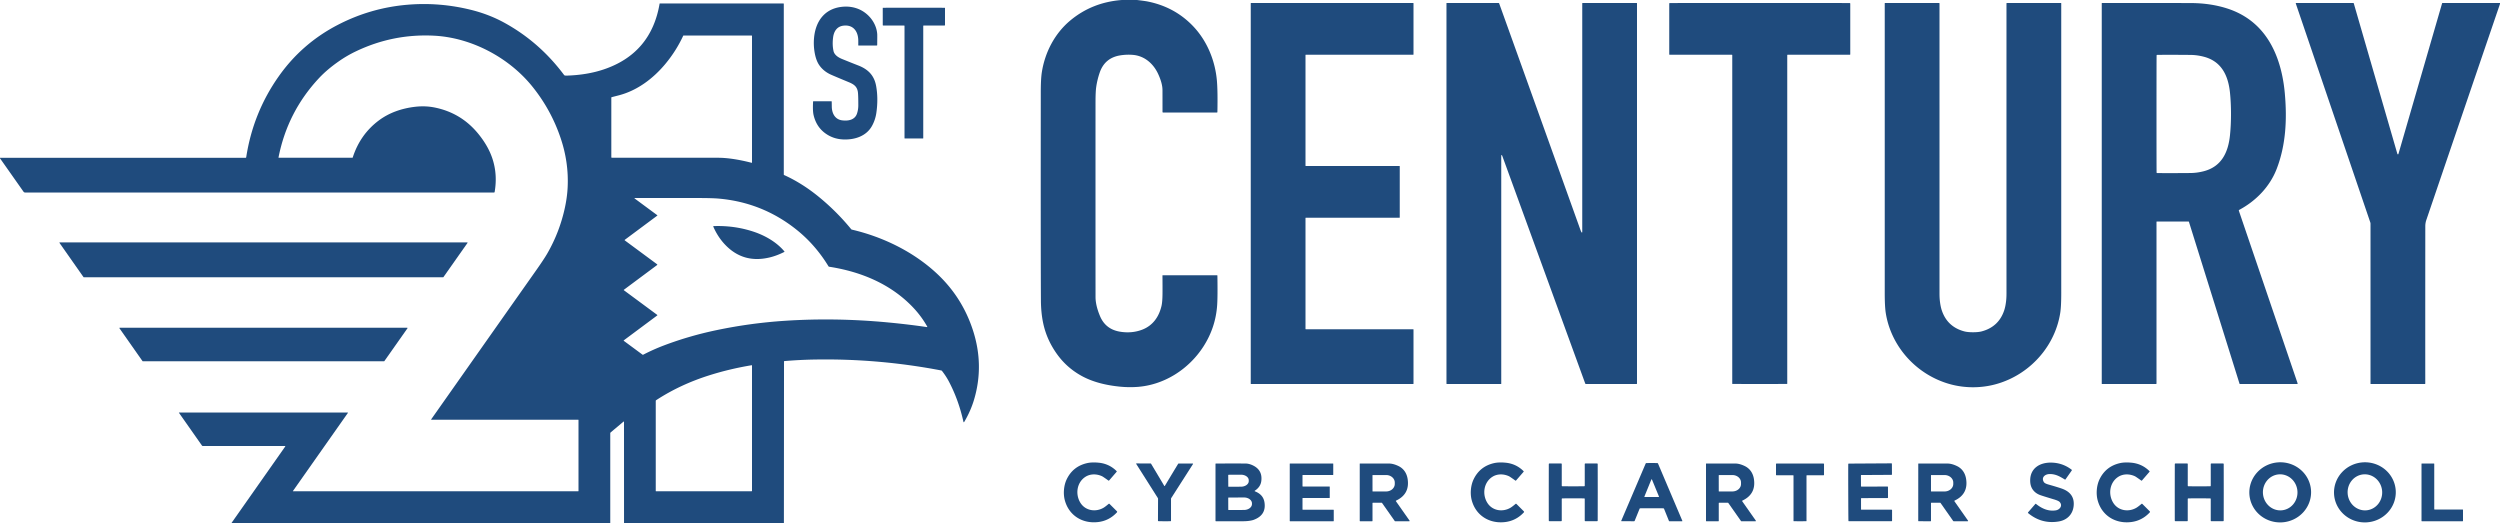 <?xml version="1.0" encoding="UTF-8" standalone="no"?>
<!DOCTYPE svg PUBLIC "-//W3C//DTD SVG 1.1//EN" "http://www.w3.org/Graphics/SVG/1.1/DTD/svg11.dtd">
<svg xmlns="http://www.w3.org/2000/svg" version="1.1" viewBox="0.00 0.00 2500.00 523.00">
<path fill="#1f4b7d" d="
  M 1137.01 0.00
  Q 1144.84 0.96 1147.06 1.39
  Q 1173.99 6.59 1192.42 25.48
  C 1206.80 40.22 1215.14 60.21 1216.91 80.77
  Q 1217.82 91.42 1217.40 112.05
  Q 1217.39 112.50 1216.94 112.50
  L 1163.01 112.50
  A 0.50 0.50 0.0 0 1 1162.51 112.00
  Q 1162.52 101.39 1162.48 90.00
  Q 1162.45 83.23 1158.10 73.86
  C 1153.29 63.51 1144.44 55.88 1133.00 54.89
  Q 1126.64 54.34 1120.13 55.39
  Q 1104.81 57.88 1099.73 72.52
  Q 1097.27 79.63 1096.20 87.10
  Q 1095.53 91.81 1095.52 101.99
  Q 1095.47 193.18 1095.53 296.95
  Q 1095.54 305.40 1099.99 316.06
  Q 1105.50 329.26 1119.93 331.67
  Q 1131.80 333.65 1142.20 329.67
  C 1152.86 325.59 1159.01 316.77 1161.53 305.81
  Q 1162.44 301.84 1162.51 293.48
  Q 1162.57 287.03 1162.46 275.59
  A 0.34 0.34 0.0 0 1 1162.80 275.25
  L 1216.93 275.25
  Q 1217.40 275.25 1217.41 275.73
  Q 1217.73 296.35 1217.18 304.80
  Q 1215.74 327.34 1203.44 346.49
  C 1188.90 369.14 1164.09 385.21 1136.76 386.95
  Q 1128.21 387.49 1119.69 386.63
  C 1106.70 385.31 1093.42 382.32 1082.00 376.12
  Q 1067.06 368.01 1057.24 354.44
  Q 1046.70 339.91 1043.17 323.11
  Q 1041.00 312.80 1040.92 300.51
  Q 1040.64 255.20 1040.78 92.55
  Q 1040.79 79.12 1041.78 72.60
  C 1044.84 52.53 1054.63 33.53 1070.32 20.46
  Q 1092.20 2.24 1121.90 0.00
  L 1137.01 0.00
  Z"
/>
<path fill="#1f4b7d" d="
  M 1305.85 329.25
  L 1413.15 329.25
  A 0.35 0.35 0.0 0 1 1413.50 329.60
  L 1413.50 383.65
  A 0.35 0.35 0.0 0 1 1413.15 384.00
  L 1251.10 384.00
  A 0.35 0.35 0.0 0 1 1250.75 383.65
  L 1250.75 3.35
  A 0.35 0.35 0.0 0 1 1251.10 3.00
  L 1413.15 3.00
  A 0.35 0.35 0.0 0 1 1413.50 3.35
  L 1413.50 54.40
  A 0.35 0.35 0.0 0 1 1413.15 54.75
  L 1305.85 54.75
  A 0.35 0.35 0.0 0 0 1305.50 55.10
  L 1305.50 165.65
  A 0.35 0.35 0.0 0 0 1305.85 166.00
  L 1399.40 166.00
  A 0.35 0.35 0.0 0 1 1399.75 166.35
  L 1399.75 217.40
  A 0.35 0.35 0.0 0 1 1399.40 217.75
  L 1305.85 217.75
  A 0.35 0.35 0.0 0 0 1305.50 218.10
  L 1305.50 328.90
  A 0.35 0.35 0.0 0 0 1305.85 329.25
  Z"
/>
<path fill="#1f4b7d" d="
  M 1501.77 155.15
  A 0.34 0.34 0.0 0 0 1501.25 155.44
  L 1501.25 383.76
  A 0.24 0.24 0.0 0 1 1501.01 384.00
  L 1446.98 384.00
  Q 1446.47 384.00 1446.47 383.48
  L 1446.47 3.26
  A 0.26 0.26 0.0 0 1 1446.73 3.00
  L 1498.48 3.00
  Q 1499.01 3.00 1499.19 3.50
  Q 1503.41 15.09 1580.37 229.73
  Q 1580.93 231.29 1581.31 231.92
  Q 1582.25 233.48 1582.25 231.50
  L 1582.25 3.50
  Q 1582.25 3.00 1582.75 3.00
  L 1636.62 3.00
  A 0.38 0.38 0.0 0 1 1637.00 3.38
  L 1637.00 383.50
  Q 1637.00 384.00 1636.50 384.00
  L 1585.98 384.00
  Q 1585.41 384.00 1585.21 383.46
  Q 1508.42 172.72 1502.24 155.79
  Q 1502.07 155.33 1501.77 155.15
  Z"
/>
<path fill="#1f4b7d" d="
  M 1759.75 3.00
  Q 1846.76 3.00 1849.65 3.07
  Q 1850.26 3.09 1850.26 3.69
  L 1850.26 54.25
  Q 1850.26 54.75 1849.76 54.75
  L 1787.75 54.75
  Q 1787.25 54.75 1787.25 55.25
  L 1787.25 383.69
  A 0.25 0.24 -90.0 0 1 1787.01 383.94
  Q 1773.41 384.00 1759.75 384.00
  Q 1746.09 384.00 1732.50 383.94
  A 0.25 0.24 90.0 0 1 1732.25 383.69
  L 1732.26 55.25
  Q 1732.26 54.75 1731.76 54.75
  L 1669.75 54.75
  Q 1669.25 54.75 1669.25 54.25
  L 1669.25 3.69
  Q 1669.25 3.09 1669.86 3.07
  Q 1672.74 3.00 1759.75 3.00
  Z"
/>
<path fill="#1f4b7d" d="
  M 1973.00 332.25
  Q 1978.40 332.25 1981.68 331.38
  Q 1998.64 326.88 2004.17 310.45
  Q 2005.33 307.03 2005.99 302.00
  Q 2006.49 298.26 2006.49 293.42
  Q 2006.46 164.55 2006.48 3.53
  Q 2006.48 3.00 2007.02 3.00
  L 2060.94 3.00
  A 0.30 0.30 0.0 0 1 2061.24 3.30
  Q 2061.25 147.98 2061.25 292.75
  Q 2061.25 306.34 2060.27 312.69
  C 2055.79 341.73 2036.40 366.53 2010.17 378.89
  Q 1992.42 387.25 1973.00 387.25
  Q 1953.58 387.25 1935.83 378.89
  C 1909.60 366.53 1890.20 341.73 1885.72 312.69
  Q 1884.74 306.34 1884.74 292.75
  Q 1884.74 147.98 1884.74 3.30
  A 0.30 0.30 0.0 0 1 1885.04 3.00
  L 1938.96 3.00
  Q 1939.50 3.00 1939.50 3.53
  Q 1939.53 164.55 1939.50 293.42
  Q 1939.50 298.26 1940.00 302.00
  Q 1940.66 307.03 1941.82 310.45
  Q 1947.35 326.88 1964.31 331.38
  Q 1967.59 332.25 1973.00 332.25
  Z"
/>
<path fill="#1f4b7d" d="
  M 2156.50 222.00
  L 2156.50 383.50
  A 0.50 0.50 0.0 0 1 2156.00 384.00
  L 2101.99 384.00
  A 0.24 0.24 0.0 0 1 2101.75 383.76
  L 2101.75 3.29
  A 0.27 0.26 -90.0 0 1 2102.01 3.02
  Q 2150.11 2.94 2190.76 3.06
  Q 2210.45 3.12 2227.08 8.44
  Q 2245.85 14.46 2258.77 27.78
  C 2275.39 44.93 2282.66 69.43 2284.81 93.27
  C 2287.13 119.07 2285.94 144.81 2276.73 168.76
  C 2269.84 186.68 2256.03 200.87 2239.28 209.86
  Q 2238.67 210.19 2238.89 210.84
  L 2297.58 383.23
  Q 2297.84 384.00 2297.03 384.00
  L 2239.93 384.00
  A 0.43 0.42 -8.2 0 1 2239.52 383.70
  L 2188.92 221.80
  A 0.43 0.42 -8.2 0 0 2188.51 221.50
  L 2157.00 221.50
  Q 2156.50 221.50 2156.50 222.00
  Z
  M 2156.50 113.97
  Q 2156.50 169.47 2156.60 172.52
  Q 2156.62 173.03 2157.13 173.04
  Q 2166.51 173.23 2190.57 173.02
  Q 2197.08 172.96 2203.77 171.22
  C 2221.46 166.64 2228.24 152.44 2229.98 135.25
  Q 2231.00 125.26 2231.00 113.97
  Q 2231.00 102.69 2229.99 92.70
  C 2228.24 75.51 2221.47 61.31 2203.78 56.72
  Q 2197.09 54.98 2190.58 54.92
  Q 2166.52 54.71 2157.14 54.90
  Q 2156.63 54.91 2156.61 55.42
  Q 2156.51 58.47 2156.50 113.97
  Z"
/>
<path fill="#1f4b7d" d="
  M 2500.00 3.01
  L 2500.00 3.89
  Q 2463.10 111.95 2426.33 219.99
  Q 2425.30 223.01 2425.30 226.19
  Q 2425.24 298.44 2425.27 383.54
  A 0.46 0.46 0.0 0 1 2424.81 384.00
  L 2370.89 384.00
  Q 2370.51 384.00 2370.51 383.63
  L 2370.51 223.67
  A 3.91 3.87 36.1 0 0 2370.31 222.44
  L 2295.78 3.49
  A 0.38 0.37 80.5 0 1 2296.13 2.99
  L 2353.27 2.99
  Q 2353.67 2.99 2353.78 3.37
  Q 2367.02 49.12 2397.26 153.49
  Q 2397.43 154.07 2397.53 154.15
  Q 2398.23 154.66 2398.45 153.89
  L 2442.08 3.37
  Q 2442.19 3.01 2442.57 3.01
  L 2500.00 3.01
  Z"
/>
<path fill="#1f4b7d" d="
  M 783.90 523.00
  L 624.03 523.00
  L 624.00 421.94
  Q 624.00 421.22 623.44 421.68
  L 610.77 432.31
  A 1.44 1.42 -20.3 0 0 610.26 433.40
  L 610.26 523.00
  L 231.49 523.00
  L 285.14 446.64
  Q 285.59 446.00 284.80 446.00
  L 202.89 446.00
  Q 202.27 446.00 201.91 445.49
  L 179.04 412.91
  Q 178.75 412.51 179.25 412.51
  L 347.66 412.51
  A 0.27 0.27 0.0 0 1 347.88 412.93
  L 292.91 491.06
  A 0.12 0.12 0.0 0 0 293.01 491.25
  L 578.25 491.25
  A 0.25 0.25 0.0 0 0 578.50 491.00
  L 578.50 419.99
  A 0.24 0.24 0.0 0 0 578.26 419.75
  L 431.53 419.75
  Q 430.89 419.75 431.26 419.23
  Q 483.83 344.56 536.15 270.32
  Q 543.95 259.25 547.18 253.67
  Q 559.77 231.87 565.02 207.10
  Q 567.19 196.88 567.65 187.30
  Q 568.84 162.77 560.88 138.83
  Q 551.29 109.95 532.16 86.31
  C 508.78 57.41 471.30 37.60 434.09 35.69
  Q 393.05 33.59 355.89 51.35
  Q 346.88 55.65 338.64 61.43
  Q 327.00 69.58 319.05 78.08
  Q 287.47 111.83 278.51 157.45
  A 0.25 0.25 0.0 0 0 278.76 157.75
  L 352.31 157.75
  Q 352.64 157.75 352.75 157.43
  Q 360.14 134.56 378.58 120.64
  C 389.14 112.66 401.73 108.39 415.02 106.80
  Q 425.30 105.58 434.90 107.55
  Q 461.03 112.92 477.91 133.35
  Q 488.16 145.77 492.40 158.58
  Q 497.67 174.54 494.64 191.98
  Q 494.55 192.50 494.02 192.50
  L 25.05 192.50
  Q 24.08 192.50 23.52 191.70
  L 0.00 158.29
  L 0.00 157.77
  L 245.58 157.79
  A 0.64 0.64 0.0 0 0 246.21 157.24
  Q 253.09 112.64 278.79 76.26
  Q 302.04 43.35 338.01 24.77
  Q 370.84 7.81 407.52 4.74
  Q 439.37 2.06 470.75 9.79
  Q 488.96 14.27 504.51 22.82
  Q 539.55 42.09 564.06 74.96
  Q 564.39 75.40 564.92 75.50
  Q 565.71 75.65 566.66 75.62
  Q 587.07 74.99 603.53 69.48
  Q 651.09 53.57 659.61 3.65
  Q 659.64 3.49 659.81 3.49
  L 783.38 3.49
  Q 783.79 3.49 783.79 3.89
  L 783.79 174.50
  Q 783.79 174.90 784.15 175.06
  Q 801.97 183.12 818.73 196.79
  Q 836.60 211.37 851.20 229.21
  A 1.28 1.24 -12.2 0 0 851.86 229.62
  C 882.81 236.85 913.27 251.61 936.70 273.40
  Q 962.17 297.08 972.94 330.28
  Q 984.32 365.37 974.01 399.81
  Q 970.68 410.93 964.35 421.71
  Q 963.68 422.85 963.39 421.56
  Q 958.50 399.64 948.78 381.31
  Q 946.04 376.14 942.03 370.97
  Q 941.70 370.55 941.19 370.45
  Q 878.47 358.43 814.51 359.54
  Q 799.90 359.79 784.51 361.06
  Q 784.01 361.10 784.01 361.60
  L 783.90 523.00
  Z
  M 683.53 35.50
  A 0.33 0.32 -76.6 0 0 683.24 35.68
  Q 676.26 50.77 665.51 63.74
  C 653.13 78.68 637.03 90.69 618.51 95.41
  Q 613.41 96.72 611.77 97.15
  Q 611.32 97.27 611.32 97.73
  L 611.32 157.08
  Q 611.32 157.75 612.00 157.75
  Q 686.04 157.75 718.01 157.76
  Q 731.98 157.76 751.56 162.78
  Q 752.00 162.90 752.00 162.44
  L 752.00 36.00
  Q 752.00 35.50 751.50 35.50
  L 683.53 35.50
  Z
  M 656.96 264.17
  Q 657.62 264.66 656.96 265.15
  L 623.97 289.70
  Q 623.56 290.01 623.97 290.31
  L 657.13 314.82
  Q 657.61 315.17 657.13 315.52
  L 623.82 340.31
  A 0.34 0.34 0.0 0 0 623.82 340.85
  L 642.48 354.63
  Q 642.84 354.90 643.24 354.69
  Q 653.23 349.48 664.12 345.36
  Q 689.28 335.84 716.62 330.12
  Q 750.35 323.07 784.76 320.80
  Q 835.57 317.45 888.30 322.46
  Q 909.00 324.43 926.97 327.10
  A 0.30 0.30 0.0 0 0 927.27 326.66
  Q 921.57 316.47 913.36 307.75
  C 891.39 284.43 861.64 271.75 829.15 266.73
  Q 828.70 266.66 828.46 266.26
  Q 815.20 244.50 796.01 229.29
  Q 761.79 202.17 717.98 198.54
  Q 712.00 198.05 697.98 198.02
  Q 662.72 197.96 634.98 198.02
  Q 634.02 198.02 634.79 198.59
  L 657.26 215.20
  A 0.27 0.27 0.0 0 1 657.26 215.64
  L 624.89 239.73
  Q 624.40 240.10 624.89 240.47
  L 656.96 264.17
  Z
  M 709.37 375.29
  Q 680.14 384.51 656.20 400.15
  Q 655.75 400.44 655.75 400.99
  L 655.75 491.01
  A 0.24 0.24 0.0 0 0 655.99 491.25
  L 751.50 491.25
  Q 752.00 491.25 752.00 490.75
  L 752.00 365.53
  Q 752.00 365.17 751.64 365.23
  Q 729.71 368.87 709.37 375.29
  Z"
/>
<path fill="#1f4b7d" d="
  M 858.26 45.22
  Q 858.34 40.80 858.22 39.06
  C 857.62 30.39 852.43 24.45 843.21 25.69
  C 836.92 26.54 833.88 31.38 833.10 37.41
  Q 832.15 44.77 833.51 51.00
  C 834.38 54.95 838.22 57.44 842.20 59.06
  Q 854.04 63.85 857.75 65.26
  C 867.71 69.01 874.19 75.06 876.15 86.08
  Q 878.39 98.66 876.35 112.88
  Q 875.37 119.74 872.07 125.78
  C 866.43 136.11 854.77 140.02 842.92 139.43
  Q 834.88 139.03 828.28 135.24
  Q 816.77 128.62 813.60 115.15
  C 812.68 111.22 812.90 105.40 813.08 101.71
  Q 813.10 101.25 813.55 101.25
  L 831.21 101.25
  Q 831.71 101.25 831.72 101.75
  Q 831.79 106.20 831.79 106.27
  C 831.79 113.02 834.78 119.43 842.16 120.35
  C 848.19 121.11 854.88 120.02 857.01 113.53
  Q 858.29 109.60 858.30 105.50
  Q 858.32 94.36 857.80 91.50
  C 856.83 86.17 853.43 84.10 848.65 82.12
  Q 834.30 76.17 830.81 74.59
  Q 823.61 71.34 819.33 65.26
  Q 815.91 60.39 814.54 51.89
  Q 813.41 44.89 814.04 37.94
  C 815.51 21.64 824.24 8.97 841.40 6.88
  Q 849.94 5.84 857.50 8.64
  C 868.18 12.58 876.63 22.92 877.25 34.50
  Q 877.31 35.67 877.20 45.03
  Q 877.19 45.50 876.72 45.50
  L 858.53 45.50
  A 0.27 0.27 0.0 0 1 858.26 45.22
  Z"
/>
<path fill="#1f4b7d" d="
  M 913.88 7.75
  Q 929.33 7.75 944.74 7.77
  Q 945.00 7.77 945.00 8.03
  L 945.00 25.00
  Q 945.00 25.50 944.50 25.50
  L 923.76 25.50
  A 0.51 0.50 -0.0 0 0 923.25 26.00
  L 923.25 138.18
  A 0.27 0.26 89.3 0 1 922.99 138.45
  Q 918.47 138.50 913.88 138.50
  Q 909.30 138.50 904.77 138.45
  A 0.27 0.26 -89.3 0 1 904.52 138.18
  L 904.51 26.00
  A 0.51 0.50 -0.0 0 0 904.00 25.50
  L 883.26 25.50
  Q 882.76 25.50 882.76 25.00
  L 882.75 8.03
  Q 882.75 7.77 883.01 7.77
  Q 898.42 7.75 913.88 7.75
  Z"
/>
<path fill="#1f4b7d" d="
  M 784.29 251.95
  Q 777.05 255.59 770.26 257.29
  Q 744.51 263.75 726.51 246.11
  Q 718.26 238.03 713.29 226.62
  A 0.37 0.36 77.3 0 1 713.61 226.11
  Q 734.08 225.35 753.03 231.51
  C 764.84 235.35 776.59 242.06 784.40 251.42
  A 0.34 0.34 0.0 0 1 784.29 251.95
  Z"
/>
<path fill="#1f4b7d" d="
  M 83.50 277.10
  L 59.52 242.94
  A 0.35 0.35 0.0 0 1 59.80 242.39
  L 467.21 242.39
  A 0.35 0.35 0.0 0 1 467.49 242.94
  L 443.44 277.10
  A 0.35 0.35 0.0 0 1 443.16 277.25
  L 83.78 277.25
  A 0.35 0.35 0.0 0 1 83.50 277.10
  Z"
/>
<path fill="#1f4b7d" d="
  M 407.46 328.29
  L 384.36 361.11
  A 0.34 0.34 0.0 0 1 384.08 361.25
  L 142.78 361.25
  A 0.34 0.34 0.0 0 1 142.50 361.11
  L 119.47 328.29
  A 0.34 0.34 0.0 0 1 119.74 327.75
  L 407.18 327.75
  A 0.34 0.34 0.0 0 1 407.46 328.29
  Z"
/>
<path fill="#1f4b7d" d="
  M 1098.41 462.67
  Q 1109.12 463.64 1116.62 471.12
  A 0.47 0.47 0.0 0 1 1116.65 471.76
  L 1109.12 480.47
  Q 1108.81 480.83 1108.43 480.55
  Q 1103.07 476.71 1102.04 476.23
  C 1096.70 473.75 1090.27 473.64 1085.27 476.93
  C 1076.72 482.56 1075.08 494.51 1080.56 503.03
  C 1085.57 510.81 1095.79 512.33 1103.59 507.73
  Q 1105.29 506.72 1108.61 503.91
  Q 1109.11 503.49 1109.57 503.95
  L 1116.93 511.29
  A 0.76 0.76 0.0 0 1 1116.95 512.35
  Q 1109.07 520.84 1097.84 522.08
  C 1082.47 523.78 1068.99 515.56 1064.85 500.37
  C 1063.06 493.78 1063.71 485.43 1066.79 479.12
  Q 1073.00 466.40 1086.98 463.15
  Q 1091.69 462.06 1098.41 462.67
  Z"
/>
<path fill="#1f4b7d" d="
  M 1505.36 462.68
  Q 1516.07 463.66 1523.57 471.15
  A 0.47 0.47 0.0 0 1 1523.59 471.79
  L 1516.05 480.49
  Q 1515.74 480.85 1515.36 480.57
  Q 1510.01 476.72 1508.98 476.24
  C 1503.64 473.76 1497.21 473.64 1492.20 476.93
  C 1483.65 482.55 1481.99 494.50 1487.47 503.03
  C 1492.47 510.81 1502.69 512.34 1510.49 507.75
  Q 1512.20 506.74 1515.52 503.94
  Q 1516.02 503.52 1516.48 503.98
  L 1523.83 511.33
  A 0.76 0.76 0.0 0 1 1523.85 512.39
  Q 1515.96 520.87 1504.73 522.10
  C 1489.35 523.78 1475.88 515.55 1471.76 500.35
  C 1469.97 493.76 1470.63 485.41 1473.72 479.10
  Q 1479.94 466.38 1493.93 463.15
  Q 1498.64 462.06 1505.36 462.68
  Z"
/>
<path fill="#1f4b7d" d="
  M 2049.35 474.06
  C 2044.88 474.23 2041.05 477.52 2043.86 482.07
  Q 2044.73 483.47 2048.33 484.49
  Q 2057.22 487.01 2061.52 488.50
  Q 2075.06 493.17 2073.63 506.11
  C 2072.69 514.58 2066.89 520.11 2058.73 521.47
  Q 2041.72 524.31 2028.17 513.15
  A 0.59 0.58 40.6 0 1 2028.10 512.31
  L 2035.30 504.00
  Q 2035.64 503.61 2036.03 503.93
  C 2041.76 508.53 2048.29 511.52 2055.73 510.37
  C 2059.85 509.73 2062.91 505.65 2059.69 502.01
  Q 2058.59 500.77 2053.91 499.37
  Q 2042.46 495.95 2039.88 494.96
  Q 2034.90 493.05 2032.32 488.92
  Q 2030.11 485.39 2030.19 480.12
  C 2030.36 468.31 2039.64 462.57 2050.73 462.60
  Q 2062.43 462.64 2071.60 469.68
  Q 2072.06 470.04 2071.73 470.52
  L 2065.46 479.43
  Q 2065.23 479.76 2064.88 479.55
  Q 2062.58 478.09 2060.01 476.73
  Q 2054.59 473.86 2049.35 474.06
  Z"
/>
<path fill="#1f4b7d" d="
  M 2131.27 462.68
  Q 2141.98 463.66 2149.48 471.14
  A 0.47 0.47 0.0 0 1 2149.50 471.78
  L 2141.96 480.49
  Q 2141.65 480.85 2141.27 480.57
  Q 2135.92 476.72 2134.89 476.24
  C 2129.55 473.76 2123.12 473.64 2118.11 476.93
  C 2109.56 482.56 2107.91 494.51 2113.39 503.03
  C 2118.39 510.81 2128.61 512.34 2136.41 507.75
  Q 2138.12 506.74 2141.44 503.94
  Q 2141.94 503.52 2142.40 503.98
  L 2149.75 511.33
  A 0.76 0.76 0.0 0 1 2149.77 512.39
  Q 2141.88 520.87 2130.65 522.10
  C 2115.27 523.78 2101.80 515.56 2097.68 500.36
  C 2095.89 493.77 2096.54 485.42 2099.63 479.11
  Q 2105.85 466.39 2119.84 463.15
  Q 2124.55 462.06 2131.27 462.68
  Z"
/>
<path fill="#1f4b7d" d="
  M 2311.029 490.411
  A 30.88 30.06 -3.6 0 1 2282.097 522.351
  A 30.88 30.06 -3.6 0 1 2249.391 494.289
  A 30.88 30.06 -3.6 0 1 2278.323 462.349
  A 30.88 30.06 -3.6 0 1 2311.029 490.411
  Z
  M 2281.458 510.336
  A 18.03 17.28 86.0 0 0 2297.438 491.145
  A 18.03 17.28 86.0 0 0 2278.942 474.364
  A 18.03 17.28 86.0 0 0 2262.962 493.555
  A 18.03 17.28 86.0 0 0 2281.458 510.336
  Z"
/>
<path fill="#1f4b7d" d="
  M 2395.748 490.733
  A 30.89 30.06 -3.0 0 1 2366.473 522.369
  A 30.89 30.06 -3.0 0 1 2334.052 493.967
  A 30.89 30.06 -3.0 0 1 2363.327 462.331
  A 30.89 30.06 -3.0 0 1 2395.748 490.733
  Z
  M 2366.283 510.327
  A 18.03 17.28 85.6 0 0 2382.129 491.024
  A 18.03 17.28 85.6 0 0 2363.517 474.373
  A 18.03 17.28 85.6 0 0 2347.671 493.676
  A 18.03 17.28 85.6 0 0 2366.283 510.327
  Z"
/>
<path fill="#1f4b7d" d="
  M 1651.85 463.00
  Q 1654.61 463.00 1657.30 463.10
  Q 1657.85 463.12 1658.06 463.63
  L 1682.33 520.79
  A 0.34 0.34 0.0 0 1 1682.02 521.27
  L 1669.60 521.27
  Q 1669.09 521.27 1668.90 520.80
  L 1664.04 508.77
  Q 1663.88 508.37 1663.18 508.32
  Q 1662.42 508.26 1651.81 508.25
  Q 1641.21 508.24 1640.44 508.30
  Q 1639.74 508.35 1639.58 508.75
  L 1634.70 520.77
  Q 1634.51 521.24 1634.00 521.24
  L 1621.58 521.22
  A 0.34 0.34 0.0 0 1 1621.27 520.74
  L 1645.64 463.62
  Q 1645.85 463.11 1646.40 463.09
  Q 1649.09 463.00 1651.85 463.00
  Z
  M 1644.40 496.56
  A 0.33 0.33 0.0 0 0 1644.71 497.02
  L 1658.65 496.99
  A 0.33 0.33 0.0 0 0 1658.96 496.54
  L 1651.96 479.53
  A 0.33 0.33 0.0 0 0 1651.34 479.53
  L 1644.40 496.56
  Z"
/>
<path fill="#1f4b7d" d="
  M 1164.56 486.06
  Q 1164.66 486.06 1164.75 486.02
  Q 1164.79 486.00 1164.86 485.87
  Q 1170.18 476.97 1178.11 463.86
  A 0.68 0.67 -73.6 0 1 1178.68 463.54
  L 1192.74 463.54
  A 0.32 0.31 -73.5 0 1 1193.00 464.03
  L 1171.30 497.96
  Q 1171.01 498.42 1171.01 498.97
  L 1171.01 520.67
  Q 1171.01 521.16 1170.51 521.18
  Q 1168.67 521.26 1164.49 521.25
  Q 1160.30 521.24 1158.46 521.16
  Q 1157.96 521.13 1157.97 520.64
  L 1158.06 498.94
  Q 1158.06 498.39 1157.77 497.93
  L 1136.22 463.91
  A 0.32 0.31 73.8 0 1 1136.48 463.42
  L 1150.54 463.48
  A 0.68 0.67 73.9 0 1 1151.11 463.80
  Q 1158.98 476.95 1164.26 485.87
  Q 1164.33 486.00 1164.38 486.02
  Q 1164.46 486.06 1164.56 486.06
  Z"
/>
<path fill="#1f4b7d" d="
  M 1255.04 491.37
  C 1260.15 493.42 1263.59 496.73 1264.47 502.31
  Q 1266.46 515.06 1253.80 519.79
  Q 1251.74 520.56 1248.12 520.98
  Q 1245.82 521.25 1242.37 521.25
  Q 1226.66 521.26 1215.94 521.24
  Q 1215.50 521.24 1215.50 520.81
  L 1215.50 463.96
  A 0.44 0.44 0.0 0 1 1215.94 463.52
  Q 1235.09 463.48 1245.25 463.51
  Q 1249.49 463.52 1253.85 465.89
  Q 1262.62 470.66 1261.30 481.03
  Q 1260.55 486.89 1254.97 490.61
  Q 1254.29 491.07 1255.04 491.37
  Z
  M 1228.22 475.11
  L 1228.28 486.41
  A 0.34 0.34 0.0 0 0 1228.62 486.75
  L 1241.02 486.69
  A 7.76 5.56 -0.3 0 0 1248.75 481.09
  L 1248.75 480.23
  A 7.76 5.56 -0.3 0 0 1240.96 474.71
  L 1228.56 474.77
  A 0.34 0.34 0.0 0 0 1228.22 475.11
  Z
  M 1228.23 497.92
  L 1228.27 509.62
  A 0.39 0.39 0.0 0 0 1228.66 510.01
  L 1244.03 509.96
  A 7.96 5.91 -0.2 0 0 1251.97 504.02
  L 1251.97 503.36
  A 7.96 5.91 -0.2 0 0 1243.99 497.48
  L 1228.62 497.53
  A 0.39 0.39 0.0 0 0 1228.23 497.92
  Z"
/>
<path fill="#1f4b7d" d="
  M 1329.75 486.87
  L 1329.75 497.63
  A 0.37 0.37 0.0 0 1 1329.38 498.00
  L 1302.87 498.00
  A 0.37 0.37 0.0 0 0 1302.50 498.37
  L 1302.50 509.38
  A 0.37 0.37 0.0 0 0 1302.87 509.75
  L 1333.38 509.75
  A 0.37 0.37 0.0 0 1 1333.75 510.12
  L 1333.75 520.88
  A 0.37 0.37 0.0 0 1 1333.38 521.25
  L 1290.12 521.25
  A 0.37 0.37 0.0 0 1 1289.75 520.88
  L 1289.75 463.87
  A 0.37 0.37 0.0 0 1 1290.12 463.50
  L 1332.88 463.50
  A 0.37 0.37 0.0 0 1 1333.25 463.87
  L 1333.25 474.63
  A 0.37 0.37 0.0 0 1 1332.88 475.00
  L 1302.87 475.00
  A 0.37 0.37 0.0 0 0 1302.50 475.37
  L 1302.50 486.13
  A 0.37 0.37 0.0 0 0 1302.87 486.50
  L 1329.38 486.50
  A 0.37 0.37 0.0 0 1 1329.75 486.87
  Z"
/>
<path fill="#1f4b7d" d="
  M 1396.20 500.56
  Q 1395.64 500.83 1396.00 501.33
  L 1409.57 520.65
  A 0.38 0.38 0.0 0 1 1409.26 521.25
  L 1395.25 521.25
  Q 1394.90 521.25 1394.70 520.97
  L 1382.09 503.02
  Q 1381.90 502.75 1381.57 502.75
  L 1372.99 502.75
  Q 1372.50 502.75 1372.50 503.24
  L 1372.50 520.75
  Q 1372.50 521.26 1372.00 521.26
  L 1360.24 521.26
  Q 1359.74 521.26 1359.74 520.76
  L 1359.74 463.80
  A 0.29 0.29 0.0 0 1 1360.03 463.51
  Q 1384.53 463.51 1388.97 463.53
  Q 1393.29 463.55 1398.46 466.04
  C 1403.72 468.58 1406.79 473.25 1407.67 479.19
  Q 1409.87 494.07 1396.20 500.56
  Z
  M 1372.49 475.37
  L 1372.51 491.17
  A 0.31 0.31 0.0 0 0 1372.82 491.48
  L 1386.12 491.46
  A 8.67 7.55 -0.1 0 0 1394.78 483.89
  L 1394.78 482.57
  A 8.67 7.55 -0.1 0 0 1386.10 475.04
  L 1372.80 475.06
  A 0.31 0.31 0.0 0 0 1372.49 475.37
  Z"
/>
<path fill="#1f4b7d" d="
  M 1573.25 486.33
  Q 1582.75 486.33 1584.18 486.27
  Q 1584.75 486.25 1584.75 485.68
  L 1584.75 464.06
  Q 1584.75 463.45 1585.37 463.45
  L 1597.04 463.45
  Q 1597.69 463.45 1597.70 464.09
  Q 1597.75 465.67 1597.75 492.33
  Q 1597.74 518.98 1597.70 520.56
  Q 1597.68 521.20 1597.03 521.20
  L 1585.36 521.20
  Q 1584.74 521.20 1584.74 520.59
  L 1584.75 498.97
  Q 1584.75 498.40 1584.18 498.38
  Q 1582.75 498.32 1573.25 498.32
  Q 1563.75 498.32 1562.32 498.38
  Q 1561.75 498.40 1561.75 498.97
  L 1561.75 520.59
  Q 1561.75 521.20 1561.13 521.20
  L 1549.46 521.20
  Q 1548.81 521.20 1548.79 520.56
  Q 1548.75 518.98 1548.75 492.32
  Q 1548.75 465.67 1548.80 464.09
  Q 1548.81 463.45 1549.46 463.45
  L 1561.13 463.45
  Q 1561.75 463.45 1561.75 464.06
  L 1561.75 485.68
  Q 1561.75 486.25 1562.32 486.27
  Q 1563.75 486.33 1573.25 486.33
  Z"
/>
<path fill="#1f4b7d" d="
  M 1742.27 501.33
  L 1755.84 520.66
  A 0.38 0.38 0.0 0 1 1755.53 521.26
  L 1741.51 521.26
  Q 1741.16 521.26 1740.96 520.98
  L 1728.35 503.02
  Q 1728.16 502.75 1727.83 502.75
  L 1719.25 502.75
  Q 1718.76 502.75 1718.76 503.24
  L 1718.76 520.76
  Q 1718.76 521.27 1718.26 521.27
  L 1706.50 521.27
  Q 1706.00 521.27 1706.00 520.77
  L 1706.00 463.79
  A 0.29 0.29 0.0 0 1 1706.29 463.50
  Q 1730.80 463.50 1735.24 463.52
  Q 1739.56 463.54 1744.73 466.04
  C 1749.99 468.58 1753.06 473.25 1753.94 479.19
  Q 1756.14 494.07 1742.47 500.56
  Q 1741.91 500.83 1742.27 501.33
  Z
  M 1718.74 475.38
  L 1718.76 491.16
  A 0.31 0.31 0.0 0 0 1719.07 491.47
  L 1732.38 491.45
  A 8.64 7.40 -0.1 0 0 1741.01 484.03
  L 1741.01 482.43
  A 8.64 7.40 -0.1 0 0 1732.36 475.05
  L 1719.05 475.07
  A 0.31 0.31 0.0 0 0 1718.74 475.38
  Z"
/>
<path fill="#1f4b7d" d="
  M 1800.00 463.52
  Q 1822.01 463.52 1823.39 463.54
  Q 1824.01 463.55 1824.01 464.18
  L 1824.01 474.75
  Q 1824.01 475.25 1823.51 475.25
  L 1807.00 475.25
  A 0.50 0.50 0.0 0 0 1806.50 475.75
  L 1806.50 520.93
  A 0.27 0.26 89.9 0 1 1806.24 521.20
  Q 1803.17 521.25 1800.01 521.25
  Q 1796.85 521.25 1793.78 521.20
  A 0.27 0.26 -89.9 0 1 1793.52 520.93
  L 1793.51 475.75
  A 0.50 0.50 0.0 0 0 1793.01 475.25
  L 1776.50 475.25
  Q 1776.00 475.25 1776.00 474.75
  L 1776.00 464.18
  Q 1776.00 463.55 1776.62 463.55
  Q 1778.00 463.52 1800.00 463.52
  Z"
/>
<path fill="#1f4b7d" d="
  M 1888.00 492.29
  Q 1888.01 497.22 1888.00 497.52
  Q 1887.97 498.04 1887.46 498.04
  L 1861.60 498.12
  Q 1861.03 498.12 1861.03 498.66
  L 1861.03 509.34
  A 0.36 0.36 0.0 0 0 1861.39 509.70
  L 1891.50 509.70
  Q 1892.07 509.70 1892.07 510.27
  L 1892.07 520.65
  Q 1892.07 521.21 1891.51 521.21
  L 1849.00 521.21
  Q 1848.44 521.21 1848.43 520.65
  Q 1848.32 515.58 1848.25 492.41
  Q 1848.18 469.23 1848.26 464.16
  Q 1848.26 463.60 1848.82 463.60
  L 1891.33 463.34
  Q 1891.89 463.34 1891.90 463.90
  L 1891.96 474.28
  Q 1891.96 474.85 1891.39 474.85
  L 1861.28 475.03
  A 0.36 0.36 0.0 0 0 1860.93 475.40
  L 1860.99 486.08
  Q 1861.00 486.62 1861.57 486.61
  L 1887.43 486.54
  Q 1887.94 486.53 1887.97 487.05
  Q 1887.98 487.35 1888.00 492.29
  Z"
/>
<path fill="#1f4b7d" d="
  M 1954.68 500.55
  Q 1954.12 500.82 1954.48 501.32
  L 1968.03 520.64
  A 0.38 0.38 0.0 0 1 1967.72 521.24
  L 1953.72 521.24
  Q 1953.37 521.24 1953.17 520.96
  L 1940.58 503.01
  Q 1940.39 502.74 1940.06 502.74
  L 1931.48 502.73
  Q 1930.99 502.73 1930.99 503.22
  L 1930.99 520.73
  Q 1930.99 521.24 1930.49 521.24
  L 1918.74 521.23
  Q 1918.24 521.23 1918.24 520.73
  L 1918.26 463.80
  A 0.29 0.29 0.0 0 1 1918.55 463.51
  Q 1943.04 463.52 1947.48 463.54
  Q 1951.79 463.56 1956.96 466.06
  C 1962.21 468.60 1965.28 473.27 1966.15 479.21
  Q 1968.35 494.08 1954.68 500.55
  Z
  M 1930.99 475.33
  L 1930.99 491.19
  A 0.28 0.28 0.0 0 0 1931.27 491.47
  L 1944.52 491.47
  A 8.75 7.52 0.0 0 0 1953.27 483.95
  L 1953.27 482.57
  A 8.75 7.52 0.0 0 0 1944.52 475.05
  L 1931.27 475.05
  A 0.28 0.28 0.0 0 0 1930.99 475.33
  Z"
/>
<path fill="#1f4b7d" d="
  M 2174.75 492.33
  Q 2174.75 465.67 2174.80 464.09
  Q 2174.82 463.45 2175.47 463.45
  L 2187.14 463.45
  Q 2187.76 463.45 2187.76 464.06
  L 2187.75 485.68
  Q 2187.75 486.25 2188.32 486.28
  Q 2189.75 486.34 2199.25 486.34
  Q 2208.75 486.34 2210.18 486.28
  Q 2210.75 486.26 2210.75 485.69
  L 2210.75 464.07
  Q 2210.75 463.46 2211.37 463.46
  L 2223.05 463.46
  Q 2223.70 463.46 2223.71 464.10
  Q 2223.76 465.69 2223.75 492.34
  Q 2223.74 519.00 2223.70 520.58
  Q 2223.68 521.22 2223.03 521.22
  L 2211.36 521.22
  Q 2210.74 521.22 2210.74 520.61
  L 2210.75 498.98
  Q 2210.75 498.41 2210.18 498.39
  Q 2208.75 498.33 2199.25 498.33
  Q 2189.74 498.32 2188.31 498.38
  Q 2187.75 498.41 2187.75 498.98
  L 2187.74 520.60
  Q 2187.74 521.21 2187.12 521.21
  L 2175.45 521.21
  Q 2174.80 521.21 2174.78 520.56
  Q 2174.74 518.98 2174.75 492.33
  Z"
/>
<path fill="#1f4b7d" d="
  M 2463.00 509.89
  L 2463.00 520.86
  A 0.39 0.39 0.0 0 1 2462.61 521.25
  L 2421.90 521.25
  A 0.39 0.39 0.0 0 1 2421.51 520.86
  L 2421.51 463.90
  A 0.39 0.39 0.0 0 1 2421.90 463.51
  L 2433.86 463.51
  A 0.39 0.39 0.0 0 1 2434.25 463.90
  L 2434.25 509.11
  A 0.39 0.39 0.0 0 0 2434.64 509.50
  L 2462.61 509.50
  A 0.39 0.39 0.0 0 1 2463.00 509.89
  Z"
/>
</svg>
